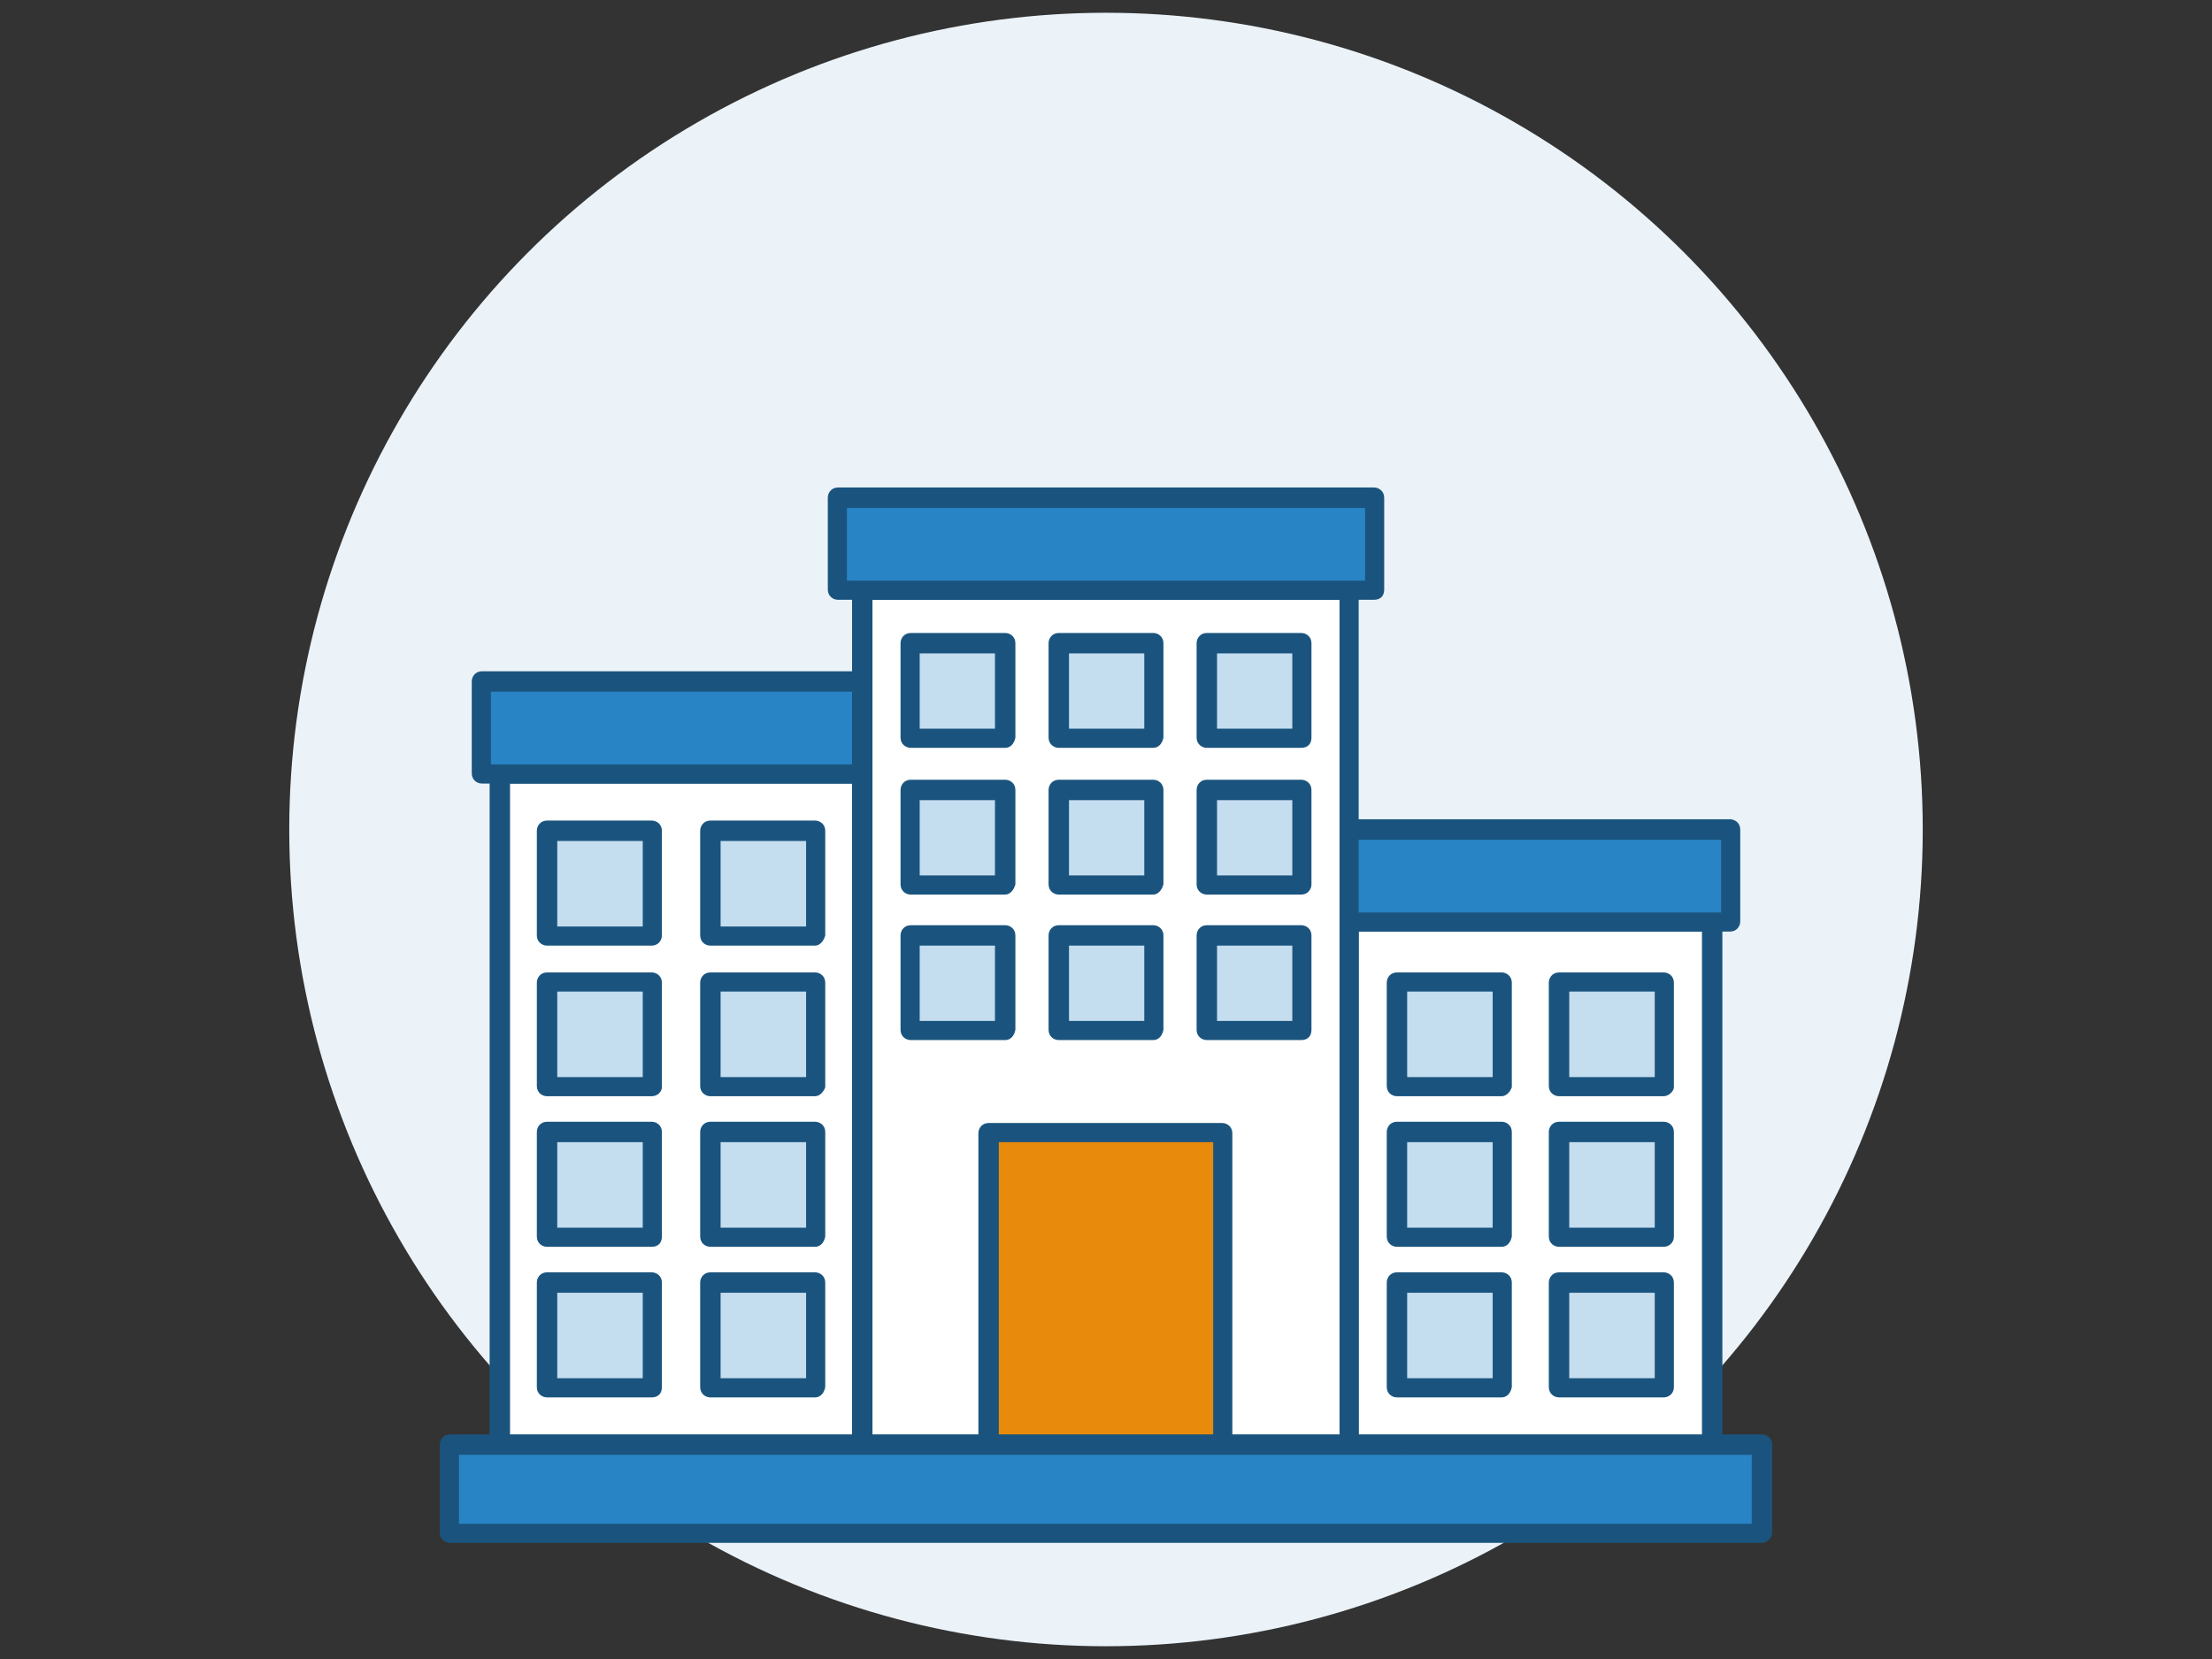<?xml version="1.0" encoding="utf-8"?>
<!-- Generator: Adobe Illustrator 15.0.0, SVG Export Plug-In  -->
<!DOCTYPE svg PUBLIC "-//W3C//DTD SVG 1.1//EN" "http://www.w3.org/Graphics/SVG/1.1/DTD/svg11.dtd">
<svg version="1.1"
	 xmlns="http://www.w3.org/2000/svg" xmlns:xlink="http://www.w3.org/1999/xlink" xmlns:a="http://ns.adobe.com/AdobeSVGViewerExtensions/3.0/"
	 x="0px" y="0px" width="800px" height="600px" viewBox="-104.615 -4.615 800 600"
	 overflow="visible" enable-background="new -104.615 -4.615 800 600" xml:space="preserve">
<rect x="-104.615" y="-4.615" width="800" height="600" fill="#333333" stroke="none"/>
<defs>
</defs>
<circle fill="#EBF3F9" cx="295.385" cy="295.385" r="295.385"/>
<rect x="76.154" y="275.539" fill="#FFFFFF" width="131.077" height="242.769"/>
<path fill="#1A547E" d="M207.231,521.539H76.154c-1.846,0-3.692-1.385-3.692-3.692V275.539c0-1.846,1.384-3.692,3.692-3.692h131.077
	c1.846,0,3.692,1.385,3.692,3.692v242.769C210.923,519.692,209.077,521.539,207.231,521.539z M79.846,514.615H204V278.77H79.846
	V514.615z"/>
<rect x="69.692" y="241.846" fill="#2884C5" width="144.461" height="33.231"/>
<path fill="#1A547E" d="M214.154,278.77H69.692c-1.846,0-3.692-1.385-3.692-3.692v-33.231c0-1.846,1.385-3.692,3.692-3.692h144.461
	c1.846,0,3.692,1.385,3.692,3.692v33.231C217.385,277.385,216,278.77,214.154,278.77z M72.923,271.846h137.539v-26.308H72.923
	V271.846z"/>
<rect x="93.692" y="296.308" fill="#C4DDEF" width="37.846" height="37.847"/>
<path fill="#1A547E" d="M131.077,337.385H93.231c-1.846,0-3.692-1.385-3.692-3.692v-37.846c0-1.846,1.385-3.692,3.692-3.692h37.846
	c1.846,0,3.692,1.385,3.692,3.692v37.846C134.77,335.539,133.385,337.385,131.077,337.385z M96.923,330.462h30.923v-30.923H96.923
	V330.462z"/>
<rect x="152.308" y="296.308" fill="#C4DDEF" width="37.846" height="37.847"/>
<path fill="#1A547E" d="M190.154,337.385h-37.846c-1.846,0-3.692-1.385-3.692-3.692v-37.846c0-1.846,1.384-3.692,3.692-3.692h37.846
	c1.846,0,3.692,1.385,3.692,3.692v37.846C193.385,335.539,192,337.385,190.154,337.385z M156,330.462h30.923v-30.923H156V330.462z"
	/>
<rect x="93.692" y="350.77" fill="#C4DDEF" width="37.846" height="37.846"/>
<path fill="#1A547E" d="M131.077,391.847H93.231c-1.846,0-3.692-1.385-3.692-3.692V350.77c0-1.847,1.385-3.692,3.692-3.692h37.846
	c1.846,0,3.692,1.385,3.692,3.692v37.846C134.77,390,133.385,391.847,131.077,391.847z M96.923,384.923h30.923V354H96.923V384.923z"
	/>
<rect x="152.308" y="350.77" fill="#C4DDEF" width="37.846" height="37.846"/>
<path fill="#1A547E" d="M190.154,391.847h-37.846c-1.846,0-3.692-1.385-3.692-3.692V350.77c0-1.847,1.384-3.692,3.692-3.692h37.846
	c1.846,0,3.692,1.385,3.692,3.692v37.846C193.385,390,192,391.847,190.154,391.847z M156,384.923h30.923V354H156V384.923z"/>
<rect x="93.692" y="405.23" fill="#C4DDEF" width="37.846" height="37.847"/>
<path fill="#1A547E" d="M131.077,446.308H93.231c-1.846,0-3.692-1.385-3.692-3.692V404.77c0-1.847,1.385-3.692,3.692-3.692h37.846
	c1.846,0,3.692,1.385,3.692,3.692v37.846C134.77,444.923,133.385,446.308,131.077,446.308z M96.923,439.385h30.923v-30.923H96.923
	V439.385z"/>
<rect x="152.308" y="405.23" fill="#C4DDEF" width="37.846" height="37.847"/>
<path fill="#1A547E" d="M190.154,446.308h-37.846c-1.846,0-3.692-1.385-3.692-3.692V404.77c0-1.847,1.384-3.692,3.692-3.692h37.846
	c1.846,0,3.692,1.385,3.692,3.692v37.846C193.385,444.923,192,446.308,190.154,446.308z M156,439.385h30.923v-30.923H156V439.385z"
	/>
<rect x="93.692" y="459.692" fill="#C4DDEF" width="37.846" height="37.847"/>
<path fill="#1A547E" d="M131.077,500.77H93.231c-1.846,0-3.692-1.385-3.692-3.692V459.23c0-1.846,1.385-3.691,3.692-3.691h37.846
	c1.846,0,3.692,1.384,3.692,3.691v37.847C134.77,499.385,133.385,500.77,131.077,500.77z M96.923,493.847h30.923v-30.924H96.923
	V493.847z"/>
<rect x="152.308" y="459.692" fill="#C4DDEF" width="37.846" height="37.847"/>
<path fill="#1A547E" d="M190.154,500.77h-37.846c-1.846,0-3.692-1.385-3.692-3.692V459.23c0-1.846,1.384-3.691,3.692-3.691h37.846
	c1.846,0,3.692,1.384,3.692,3.691v37.847C193.385,499.385,192,500.77,190.154,500.77z M156,493.847h30.923v-30.924H156V493.847z"/>
<rect x="383.539" y="328.615" fill="#FFFFFF" width="131.076" height="189.231"/>
<path fill="#1A547E" d="M514.615,521.539H383.539c-1.847,0-3.692-1.385-3.692-3.692V328.615c0-1.846,1.384-3.692,3.692-3.692
	h131.076c1.847,0,3.692,1.385,3.692,3.692v189.231C517.847,519.692,516.462,521.539,514.615,521.539z M386.77,514.615h124.153
	V332.308H386.77V514.615z"/>
<rect x="376.615" y="295.385" fill="#2884C5" width="144.462" height="33.23"/>
<path fill="#1A547E" d="M521.077,332.308H376.615c-1.846,0-3.692-1.385-3.692-3.692v-33.23c0-1.846,1.385-3.692,3.692-3.692h144.462
	c1.846,0,3.692,1.385,3.692,3.692v33.23C524.77,330.462,523.385,332.308,521.077,332.308z M380.308,325.385h137.539v-26.308H380.308
	V325.385z"/>
<rect x="400.615" y="350.77" fill="#C4DDEF" width="37.847" height="37.846"/>
<path fill="#1A547E" d="M438.462,391.847h-37.847c-1.846,0-3.692-1.385-3.692-3.692V350.77c0-1.847,1.385-3.692,3.692-3.692h37.847
	c1.846,0,3.692,1.385,3.692,3.692v37.846C441.692,390,440.308,391.847,438.462,391.847z M404.308,384.923h30.923V354h-30.923
	V384.923z"/>
<rect x="459.692" y="350.77" fill="#C4DDEF" width="37.847" height="37.846"/>
<path fill="#1A547E" d="M497.077,391.847H459.23c-1.846,0-3.691-1.385-3.691-3.692V350.77c0-1.847,1.384-3.692,3.691-3.692h37.847
	c1.846,0,3.692,1.385,3.692,3.692v37.846C500.77,390,498.923,391.847,497.077,391.847z M462.923,384.923h30.924V354h-30.924V384.923
	z"/>
<rect x="400.615" y="405.23" fill="#C4DDEF" width="37.847" height="37.847"/>
<path fill="#1A547E" d="M438.462,446.308h-37.847c-1.846,0-3.692-1.385-3.692-3.692V404.77c0-1.847,1.385-3.692,3.692-3.692h37.847
	c1.846,0,3.692,1.385,3.692,3.692v37.846C441.692,444.923,440.308,446.308,438.462,446.308z M404.308,439.385h30.923v-30.923
	h-30.923V439.385z"/>
<rect x="459.692" y="405.23" fill="#C4DDEF" width="37.847" height="37.847"/>
<path fill="#1A547E" d="M497.077,446.308H459.23c-1.846,0-3.691-1.385-3.691-3.692V404.77c0-1.847,1.384-3.692,3.691-3.692h37.847
	c1.846,0,3.692,1.385,3.692,3.692v37.846C500.77,444.923,498.923,446.308,497.077,446.308z M462.923,439.385h30.924v-30.923h-30.924
	V439.385z"/>
<rect x="400.615" y="459.692" fill="#C4DDEF" width="37.847" height="37.847"/>
<path fill="#1A547E" d="M438.462,500.77h-37.847c-1.846,0-3.692-1.385-3.692-3.692V459.23c0-1.846,1.385-3.691,3.692-3.691h37.847
	c1.846,0,3.692,1.384,3.692,3.691v37.847C441.692,499.385,440.308,500.77,438.462,500.77z M404.308,493.847h30.923v-30.924h-30.923
	V493.847z"/>
<rect x="459.692" y="459.692" fill="#C4DDEF" width="37.847" height="37.847"/>
<path fill="#1A547E" d="M497.077,500.77H459.23c-1.846,0-3.691-1.385-3.691-3.692V459.23c0-1.846,1.384-3.691,3.691-3.691h37.847
	c1.846,0,3.692,1.384,3.692,3.691v37.847C500.77,499.385,498.923,500.77,497.077,500.77z M462.923,493.847h30.924v-30.924h-30.924
	V493.847z"/>
<rect x="207.231" y="209.077" fill="#FFFFFF" width="175.846" height="309.23"/>
<path fill="#1A547E" d="M383.539,521.539H207.231c-1.846,0-3.692-1.385-3.692-3.692V208.616c0-1.846,1.385-3.692,3.692-3.692
	h175.846c1.846,0,3.692,1.384,3.692,3.692v309.231C386.77,519.692,385.385,521.539,383.539,521.539z M210.923,514.615h168.923
	V212.308H210.923V514.615z"/>
<rect x="198.462" y="175.385" fill="#2884C5" width="194.308" height="33.231"/>
<path fill="#1A547E" d="M392.308,212.308H198.462c-1.846,0-3.692-1.384-3.692-3.692v-33.231c0-1.846,1.384-3.692,3.692-3.692
	h193.846c1.847,0,3.692,1.385,3.692,3.692v33.231C396,210.923,394.615,212.308,392.308,212.308z M201.692,205.385h187.385v-26.308
	H201.692V205.385z"/>
<rect x="252.923" y="405.23" fill="#E88A0C" width="84.461" height="113.077"/>
<path fill="#1A547E" d="M337.847,521.539h-84.923c-1.846,0-3.692-1.385-3.692-3.692V405.23c0-1.846,1.385-3.691,3.692-3.691h84.461
	c1.846,0,3.692,1.384,3.692,3.691v113.077C341.077,519.692,339.692,521.539,337.847,521.539z M256.616,514.615h77.539V408.462
	h-77.539V514.615z"/>
<rect x="224.77" y="228.462" fill="#C4DDEF" width="34.154" height="34.154"/>
<path fill="#1A547E" d="M258.923,265.846H224.77c-1.846,0-3.692-1.384-3.692-3.692V228c0-1.846,1.385-3.692,3.692-3.692h34.154
	c1.846,0,3.692,1.385,3.692,3.692v34.154C262.154,264.462,260.77,265.846,258.923,265.846z M228,258.923h27.231v-27.231H228V258.923
	z"/>
<rect x="278.308" y="228.462" fill="#C4DDEF" width="34.154" height="34.154"/>
<path fill="#1A547E" d="M312.462,265.846h-34.154c-1.846,0-3.692-1.384-3.692-3.692V228c0-1.846,1.384-3.692,3.692-3.692h34.154
	c1.846,0,3.692,1.385,3.692,3.692v34.154C315.692,264.462,314.308,265.846,312.462,265.846z M282,258.923h27.23v-27.231H282V258.923
	z"/>
<rect x="331.847" y="228.462" fill="#C4DDEF" width="34.153" height="34.154"/>
<path fill="#1A547E" d="M366,265.846h-34.153c-1.847,0-3.692-1.384-3.692-3.692V228c0-1.846,1.385-3.692,3.692-3.692H366
	c1.847,0,3.692,1.385,3.692,3.692v34.154C369.692,264.462,368.308,265.846,366,265.846z M335.539,258.923h27.23v-27.231h-27.23
	V258.923z"/>
<rect x="224.77" y="281.077" fill="#C4DDEF" width="34.154" height="34.153"/>
<path fill="#1A547E" d="M258.923,318.923H224.77c-1.846,0-3.692-1.384-3.692-3.692v-34.153c0-1.846,1.385-3.692,3.692-3.692h34.154
	c1.846,0,3.692,1.385,3.692,3.692v34.153C262.154,317.077,260.77,318.923,258.923,318.923z M228,312h27.231v-27.23H228V312z"/>
<rect x="278.308" y="281.077" fill="#C4DDEF" width="34.154" height="34.153"/>
<path fill="#1A547E" d="M312.462,318.923h-34.154c-1.846,0-3.692-1.384-3.692-3.692v-34.153c0-1.846,1.384-3.692,3.692-3.692h34.154
	c1.846,0,3.692,1.385,3.692,3.692v34.153C315.692,317.077,314.308,318.923,312.462,318.923z M282,312h27.23v-27.23H282V312z"/>
<rect x="331.847" y="281.077" fill="#C4DDEF" width="34.153" height="34.153"/>
<path fill="#1A547E" d="M366,318.923h-34.153c-1.847,0-3.692-1.384-3.692-3.692v-34.153c0-1.846,1.385-3.692,3.692-3.692H366
	c1.847,0,3.692,1.385,3.692,3.692v34.153C369.692,317.077,368.308,318.923,366,318.923z M335.539,312h27.23v-27.23h-27.23V312z"/>
<rect x="224.77" y="334.154" fill="#C4DDEF" width="34.154" height="34.153"/>
<path fill="#1A547E" d="M258.923,371.539H224.77c-1.846,0-3.692-1.385-3.692-3.692v-34.154c0-1.846,1.385-3.692,3.692-3.692h34.154
	c1.846,0,3.692,1.385,3.692,3.692v34.154C262.154,370.154,260.77,371.539,258.923,371.539z M228,364.615h27.231v-27.23H228V364.615z
	"/>
<rect x="278.308" y="334.154" fill="#C4DDEF" width="34.154" height="34.153"/>
<path fill="#1A547E" d="M312.462,371.539h-34.154c-1.846,0-3.692-1.385-3.692-3.692v-34.154c0-1.846,1.384-3.692,3.692-3.692h34.154
	c1.846,0,3.692,1.385,3.692,3.692v34.154C315.692,370.154,314.308,371.539,312.462,371.539z M282,364.615h27.23v-27.23H282V364.615z
	"/>
<rect x="331.847" y="334.154" fill="#C4DDEF" width="34.153" height="34.153"/>
<path fill="#1A547E" d="M366,371.539h-34.153c-1.847,0-3.692-1.385-3.692-3.692v-34.154c0-1.846,1.385-3.692,3.692-3.692H366
	c1.847,0,3.692,1.385,3.692,3.692v34.154C369.692,370.154,368.308,371.539,366,371.539z M335.539,364.615h27.23v-27.23h-27.23
	V364.615z"/>
<rect x="58.154" y="517.847" fill="#2884C5" width="474.461" height="31.846"/>
<path fill="#1A547E" d="M532.615,553.385H58.154c-1.846,0-3.692-1.385-3.692-3.692v-31.846c0-1.847,1.384-3.692,3.692-3.692h474.461
	c1.847,0,3.692,1.385,3.692,3.692v31.846C536.308,551.539,534.462,553.385,532.615,553.385z M61.385,546.462h467.538v-24.923H61.385
	V546.462z"/>
</svg>
